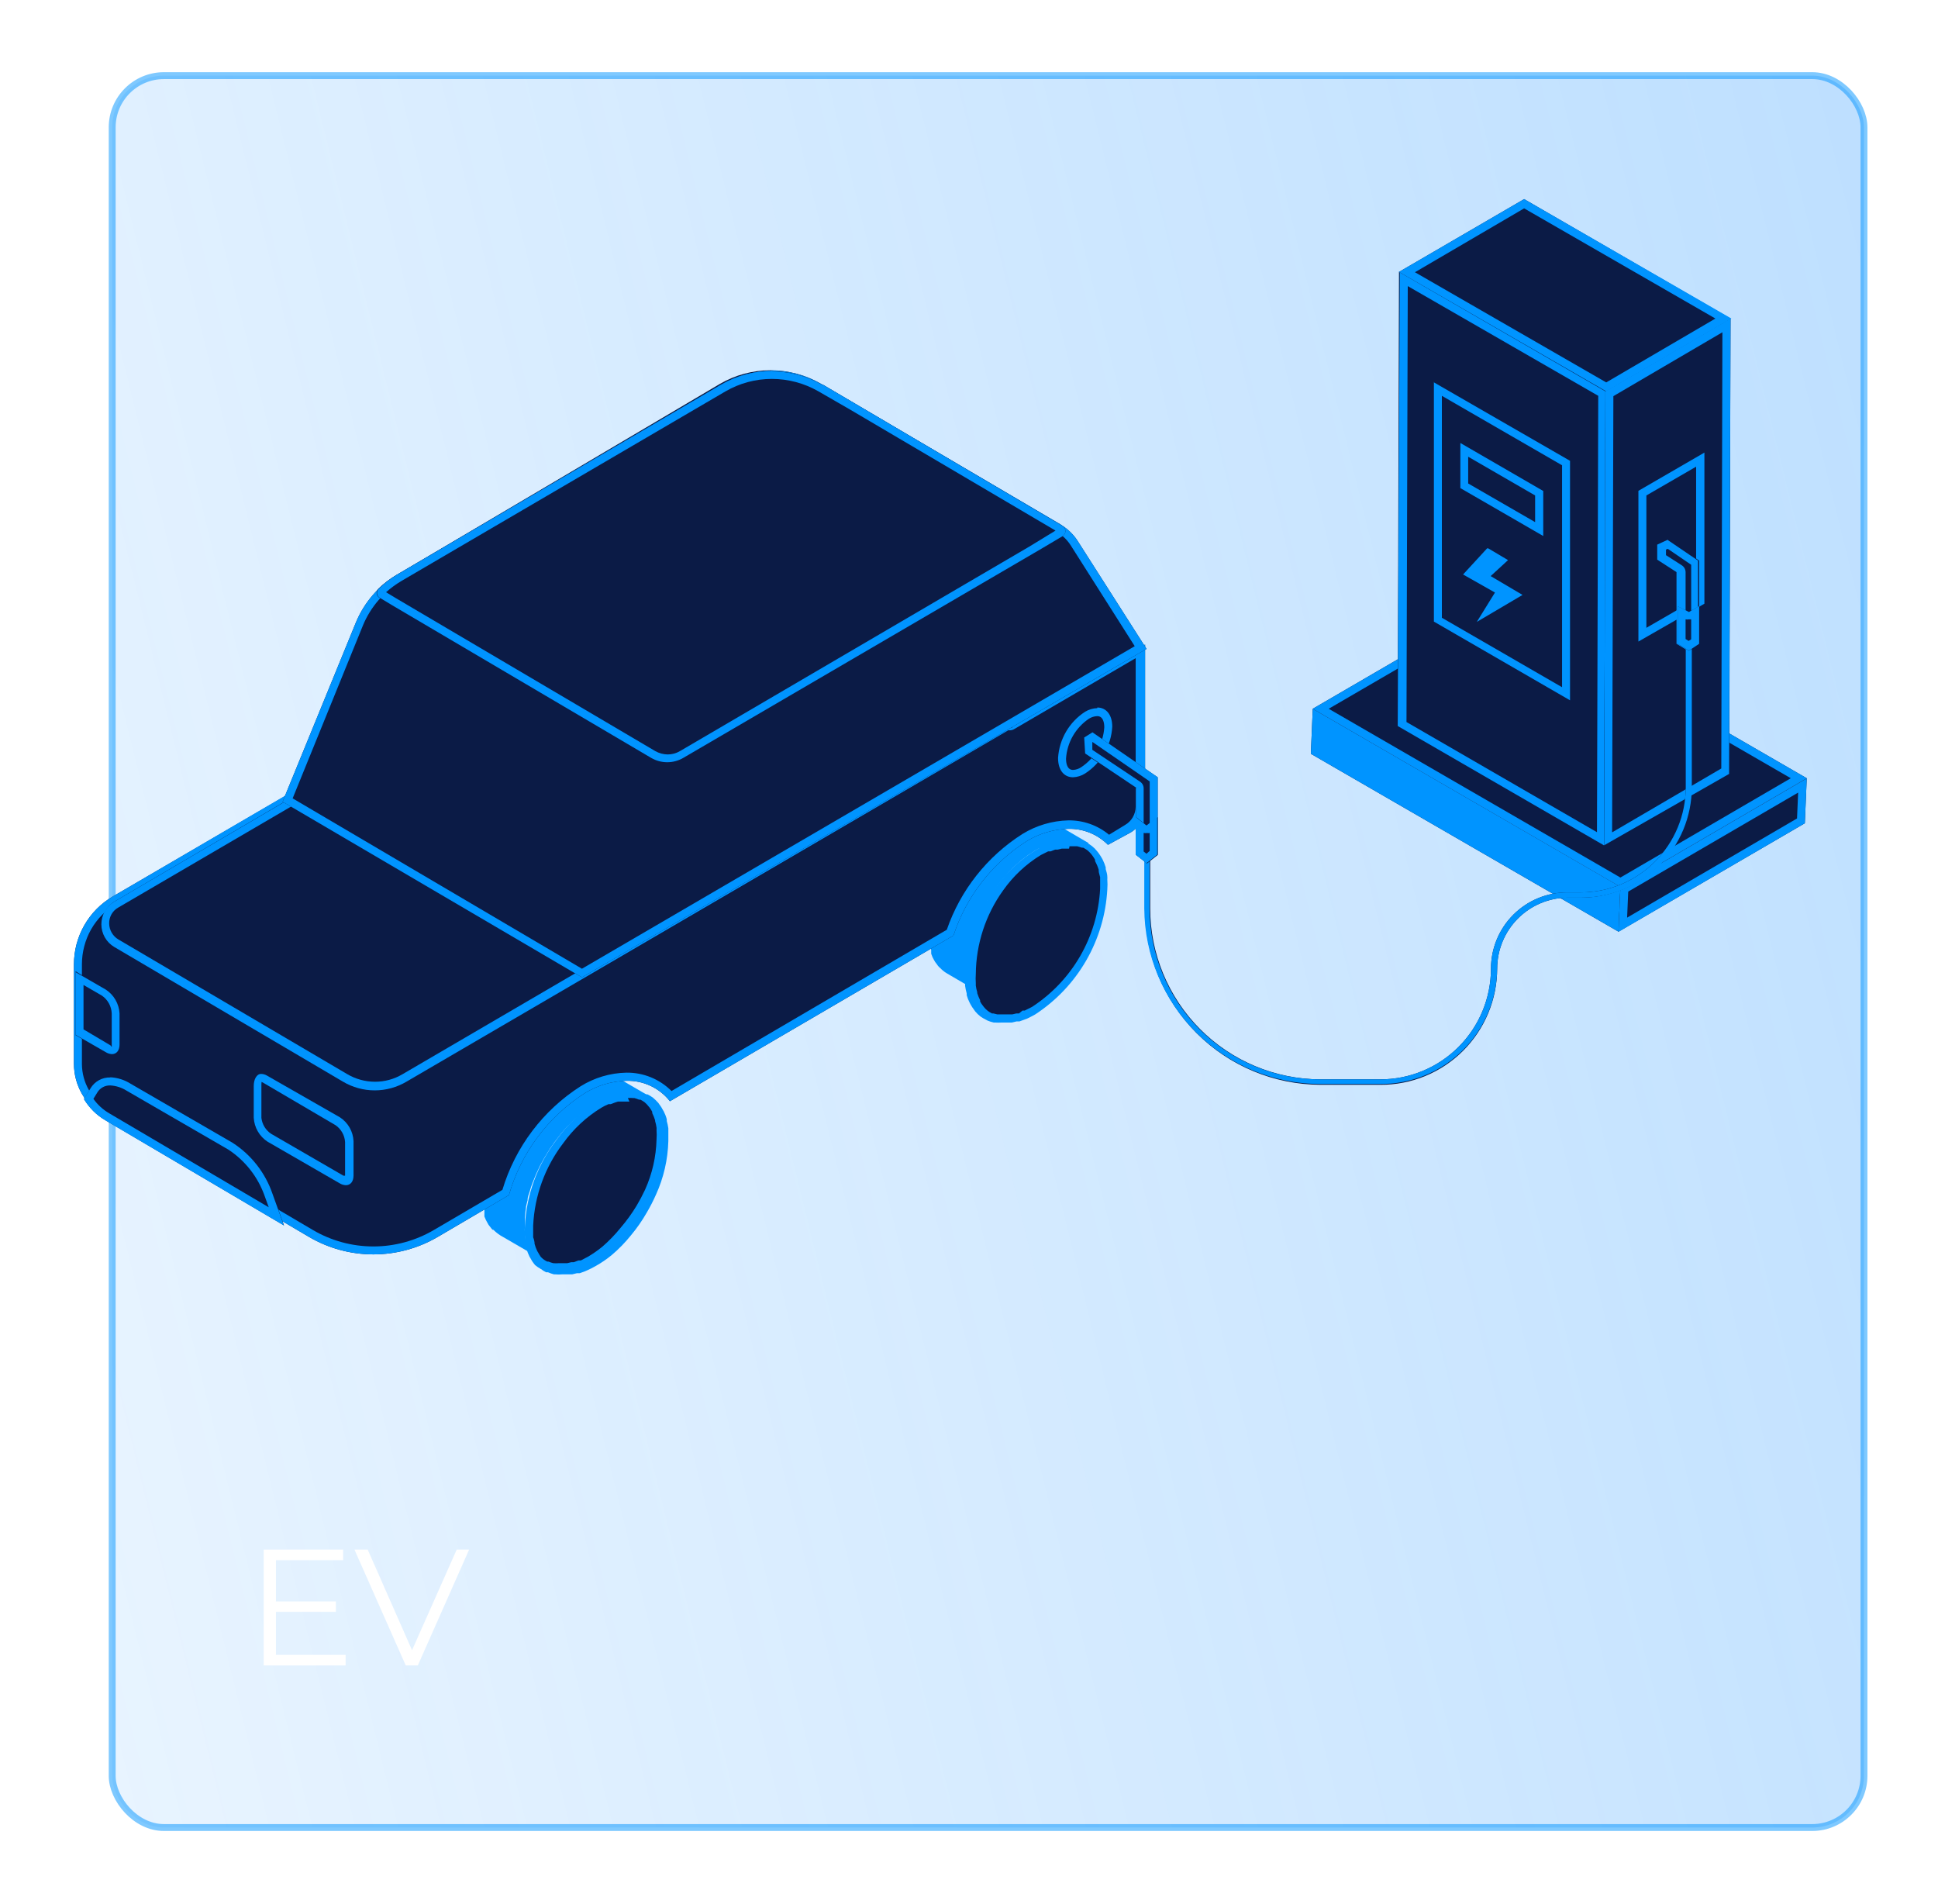 <svg width="281" height="276" viewBox="0 0 281 276" fill="none" xmlns="http://www.w3.org/2000/svg">
<g filter="url(#filter0_d_464_123)">
<rect opacity="0.5" x="14.934" y="8.967" width="254" height="254" rx="7.5" fill="url(#paint0_linear_464_123)" stroke="#0094FF"/>
<path d="M92.476 156.736L84.942 152.361L84.549 152.153H84.41L84.133 151.875H83.371C83.21 151.852 83.046 151.852 82.885 151.875H81.221H81.013H80.759H80.574H80.412H80.273H80.089H79.973H79.765H79.626L79.21 152.037L78.794 152.222H78.656L78.448 152.338H78.309H78.124L77.801 152.523C77.649 152.607 77.502 152.7 77.362 152.801L76.922 153.079L76.576 153.31L76.113 153.657L75.952 153.796L75.744 153.958L75.281 154.352L75.05 154.56L74.912 154.699C74.773 154.838 74.611 154.977 74.472 155.139L74.172 155.44L73.779 155.903L73.363 156.366L72.97 156.852C72.803 157.043 72.649 157.244 72.508 157.454C72.277 157.778 72.046 158.079 71.838 158.403L71.422 159.074L71.121 159.537C71.059 159.625 71.005 159.718 70.96 159.815L70.659 160.348C70.659 160.51 70.497 160.649 70.428 160.788V160.903L70.151 161.459C70.083 161.625 70.006 161.788 69.919 161.945V163.45L69.758 163.82L69.55 164.329C69.563 164.437 69.563 164.546 69.55 164.654C69.55 164.839 69.55 165.024 69.365 165.186C69.18 165.348 69.249 165.556 69.18 165.742V165.881C69.17 166.019 69.17 166.159 69.18 166.297C69.115 166.479 69.061 166.665 69.018 166.853C69.018 166.853 69.018 167.015 69.018 167.084V167.2C69.01 167.262 69.01 167.324 69.018 167.385C68.968 167.568 68.93 167.753 68.903 167.941C68.903 168.103 68.903 168.265 68.903 168.427V168.959V169.469V169.978C68.914 170.148 68.914 170.318 68.903 170.487V170.95C68.903 171.46 68.903 171.46 68.903 171.969L68.903 172.085C68.903 172.085 68.903 172.27 68.903 172.339V172.849C68.911 172.91 68.911 172.972 68.903 173.034V173.15V173.335V173.613V173.867C68.903 173.867 68.903 173.867 68.903 174.006C68.9 174.06 68.9 174.114 68.903 174.168V174.377L69.111 174.863C69.163 174.983 69.225 175.099 69.296 175.21L69.504 175.58L69.919 176.113L70.081 176.298C70.081 176.298 70.081 176.298 70.197 176.298L70.474 176.553L70.636 176.692C70.827 176.851 71.027 176.998 71.237 177.131L76.067 179.933L78.771 181.507C78.237 181.75 77.667 181.906 77.084 181.97C77.025 181.922 76.97 181.867 76.922 181.808C76.781 181.696 76.649 181.572 76.529 181.437L76.391 181.275L76.206 181.044C76.123 180.948 76.046 180.847 75.975 180.743C75.836 180.511 75.697 180.257 75.559 179.979C75.441 179.732 75.34 179.476 75.258 179.215C75.258 179.215 75.258 179.215 75.258 179.076C75.258 178.937 75.097 178.497 75.027 178.196L74.773 177.34V176.854C74.749 176.476 74.749 176.097 74.773 175.719C74.773 175.303 74.773 174.909 74.773 174.492C74.796 174.081 74.843 173.671 74.912 173.265C74.912 172.849 75.073 172.432 75.166 172.015V171.9C75.166 171.506 75.374 171.112 75.489 170.696C75.597 170.279 75.736 169.862 75.905 169.446L76.391 168.242C76.576 167.825 76.761 167.432 76.969 167.015L77.5 166.043L77.662 165.765L78.009 165.186L78.217 164.862L78.425 164.515L78.794 164.005C78.904 163.819 79.028 163.641 79.164 163.473L80.019 162.362C80.297 162.014 80.597 161.69 80.897 161.366L81.776 160.51L82.677 159.723C82.978 159.468 83.301 159.236 83.625 159.005L84.688 158.357L85.127 158.102H85.312L85.659 157.94H85.797L86.282 157.732L86.768 157.547H86.906H87.23H87.415H87.715H87.9H88.155H90.027H90.512L91.182 157.709L91.46 157.824H91.598L92.476 156.736Z" fill="#0094FF"/>
<path d="M156.541 120.255L149.007 115.856L148.73 115.648H148.591H148.314L147.667 115.463H147.158H145.309H145.124H144.939H144.801H144.662H144.477H144.269H144.107L143.691 115.625L143.275 115.787H143.114H142.906H142.767H142.605L142.258 115.972L141.819 116.25L141.357 116.551L141.034 116.805L140.571 117.152H140.41L140.202 117.315L139.739 117.731L139.508 117.94L139.369 118.055L138.93 118.495L138.63 118.796L138.214 119.236L137.821 119.722L137.428 120.208L136.966 120.833C136.735 121.134 136.527 121.458 136.319 121.782C136.157 122.014 136.041 122.222 135.903 122.454L135.602 122.917V123.033L135.464 123.31C135.35 123.48 135.249 123.658 135.163 123.843C135.073 123.982 134.995 124.129 134.932 124.283L134.655 124.838L134.424 125.348V125.486C134.36 125.598 134.306 125.714 134.262 125.834L134.054 126.343C134.044 126.459 134.044 126.575 134.054 126.69V126.806C133.978 126.978 133.917 127.156 133.869 127.338L133.684 127.871V128.01C133.694 128.149 133.694 128.288 133.684 128.427L133.545 128.982V129.214C133.556 129.283 133.556 129.353 133.545 129.422C133.545 129.607 133.545 129.792 133.545 129.954C133.536 130.124 133.536 130.294 133.545 130.464C133.534 130.641 133.534 130.819 133.545 130.996C133.545 131.158 133.545 131.343 133.545 131.505C133.545 131.668 133.545 131.505 133.545 131.691C133.545 131.691 133.545 131.853 133.545 131.922C133.545 131.992 133.545 132.269 133.545 132.431V132.918V133.427C133.545 133.589 133.545 133.751 133.545 133.913C133.535 133.998 133.535 134.083 133.545 134.168V134.677C133.545 134.677 133.545 134.677 133.545 134.862V134.978C133.535 135.047 133.535 135.117 133.545 135.186C133.57 135.369 133.617 135.547 133.684 135.719C133.674 135.765 133.674 135.812 133.684 135.858C133.674 135.903 133.674 135.951 133.684 135.997C133.674 136.089 133.674 136.182 133.684 136.274C133.736 136.44 133.797 136.602 133.869 136.761C134.008 137.015 134.123 137.27 134.262 137.478C134.333 137.583 134.41 137.683 134.493 137.779C134.541 137.86 134.595 137.937 134.655 138.011L134.817 138.196L135.025 138.381C135.08 138.448 135.142 138.51 135.209 138.566L135.394 138.728C135.58 138.888 135.781 139.027 135.995 139.145L138.884 140.835L143.506 143.543C143.292 143.426 143.091 143.286 142.906 143.127L142.721 142.988L142.536 142.803L140.525 144.932L140.363 144.747C140.22 144.579 140.089 144.401 139.97 144.215C139.832 143.96 139.67 143.705 139.554 143.451L139.277 142.71C139.263 142.657 139.263 142.601 139.277 142.548C139.277 142.27 139.115 141.992 139.046 141.691V141.553C138.974 141.233 138.927 140.908 138.907 140.58C138.907 140.21 138.907 139.863 138.907 139.469C138.907 139.075 138.907 138.659 138.907 138.265V137.756C138.907 137.362 138.907 136.946 139.069 136.529C139.069 136.135 139.208 135.719 139.3 135.302C139.3 134.909 139.508 134.492 139.624 134.098L140.04 132.848C140.178 132.455 140.34 132.038 140.525 131.644C140.71 131.251 140.895 130.834 141.103 130.441C141.265 130.116 141.45 129.792 141.634 129.468L141.796 128.727C141.796 128.542 142.027 128.357 142.166 128.172C142.291 127.94 142.43 127.716 142.582 127.501C142.813 127.13 143.044 126.783 143.298 126.436L144.154 125.348L145.032 124.352C145.309 124.051 145.61 123.75 145.91 123.472L146.811 122.685L147.759 121.968L148.799 121.296L149.261 121.042H149.423L149.77 120.88H149.931L150.417 120.671L150.879 120.486H151.041H151.364H151.549H151.827H152.012H152.289H152.497H154.138C154.306 120.462 154.478 120.462 154.646 120.486L155.293 120.671H155.571H155.709C155.94 120.454 156.229 120.309 156.541 120.255Z" fill="#0094FF"/>
<path d="M9.389 137.824V152.246C9.389 153.772 9.789 155.272 10.547 156.596C11.305 157.92 12.396 159.022 13.71 159.793L43.478 177.341C46.308 178.996 49.526 179.869 52.804 179.869C56.081 179.869 59.3 178.996 62.129 177.341L72.46 171.275C74.198 165.176 78.103 159.923 83.438 156.506C85.262 155.379 87.351 154.756 89.493 154.7C90.703 154.669 91.902 154.921 92.998 155.435C94.093 155.95 95.053 156.713 95.803 157.663L136.918 133.634C138.766 127.993 142.506 123.167 147.504 119.975C149.329 118.852 151.417 118.23 153.559 118.169C154.625 118.143 155.685 118.334 156.675 118.732C157.664 119.13 158.562 119.727 159.314 120.484L162.595 118.702C163.233 118.322 163.762 117.784 164.131 117.139C164.499 116.494 164.695 115.764 164.699 115.021V91.454L145.285 102.798L101.904 77.333L15.005 127.985C13.291 128.987 11.872 130.425 10.891 132.152C9.905 133.879 9.387 135.834 9.389 137.824Z" fill="#0B1B46"/>
<path d="M101.789 78.607L144.499 103.747C144.678 103.839 144.876 103.887 145.077 103.887C145.278 103.887 145.476 103.839 145.655 103.747L163.335 93.423V114.952C163.333 115.493 163.189 116.024 162.917 116.491C162.645 116.959 162.255 117.346 161.787 117.614L159.475 119.026C157.814 117.649 155.716 116.91 153.559 116.943C151.214 117.003 148.926 117.682 146.926 118.911C141.801 122.161 137.93 127.058 135.948 132.801L96.034 156.182C95.176 155.325 94.155 154.647 93.032 154.19C91.909 153.733 90.706 153.505 89.493 153.52C87.146 153.569 84.856 154.248 82.861 155.488C77.402 158.971 73.375 164.303 71.513 170.512L61.552 176.346C58.897 177.9 55.878 178.719 52.804 178.719C49.729 178.719 46.71 177.9 44.056 176.346L14.288 158.821C13.153 158.146 12.211 157.187 11.555 156.039C10.899 154.891 10.551 153.593 10.544 152.27V137.824C10.544 136.039 11.006 134.284 11.885 132.731C12.778 131.186 14.051 129.895 15.583 128.981L101.789 78.607ZM101.789 77.264L15.005 127.986C13.291 128.988 11.872 130.425 10.891 132.153C9.905 133.88 9.387 135.835 9.389 137.824V152.247C9.389 153.773 9.789 155.272 10.547 156.596C11.305 157.92 12.396 159.022 13.71 159.794L43.478 177.341C46.308 178.997 49.526 179.87 52.804 179.87C56.081 179.87 59.3 178.997 62.129 177.341L72.46 171.276C74.198 165.176 78.103 159.923 83.438 156.506C85.262 155.379 87.351 154.756 89.493 154.701C90.703 154.67 91.902 154.922 92.998 155.436C94.093 155.95 95.053 156.713 95.803 157.664L136.918 133.634C138.766 127.993 142.506 123.167 147.504 119.976C149.329 118.853 151.417 118.23 153.559 118.17C154.625 118.143 155.685 118.335 156.675 118.733C157.664 119.131 158.562 119.727 159.314 120.485L162.595 118.702C163.233 118.323 163.762 117.784 164.131 117.139C164.499 116.494 164.695 115.765 164.699 115.022V91.455L145.285 102.798L101.904 77.333L101.789 77.264Z" fill="#0094FF"/>
<path d="M15.26 135.208L48.402 154.723C49.8 155.557 51.397 155.997 53.024 155.997C54.651 155.997 56.248 155.557 57.647 154.723L145.471 103.446L102.021 77.796L15.237 128.726C14.689 129.071 14.238 129.55 13.925 130.118C13.613 130.686 13.451 131.325 13.453 131.973C13.456 132.622 13.623 133.259 13.939 133.825C14.255 134.391 14.71 134.867 15.26 135.208Z" fill="#0B1B46"/>
<path d="M102.021 79.231L143.136 103.446L57.022 153.751C55.812 154.467 54.43 154.843 53.024 154.839C51.609 154.833 50.221 154.449 49.003 153.728L15.838 134.212C15.435 133.974 15.1 133.636 14.865 133.23C14.63 132.825 14.503 132.366 14.497 131.897C14.484 131.428 14.601 130.964 14.833 130.555C15.065 130.147 15.405 129.811 15.814 129.582L102.021 79.208M102.021 77.865L15.237 128.726C14.666 129.064 14.194 129.545 13.866 130.121C13.538 130.697 13.365 131.349 13.365 132.013C13.365 132.677 13.538 133.329 13.866 133.905C14.194 134.482 14.666 134.962 15.237 135.3L48.379 154.816C49.777 155.649 51.374 156.09 53.001 156.09C54.628 156.09 56.225 155.649 57.623 154.816L145.447 103.539L102.021 77.796V77.865Z" fill="#0094FF"/>
<path d="M39.643 114.236L83.046 139.701L164.907 92.082L154.969 76.502C154.38 75.567 153.591 74.777 152.658 74.187L152.381 74.001L122.336 56.361L117.714 53.653C115.487 52.362 112.96 51.683 110.387 51.683C107.815 51.683 105.288 52.362 103.061 53.653L56.283 81.294C53.585 82.9 51.477 85.336 50.274 88.239L39.643 114.236Z" fill="#0B1B46"/>
<path d="M110.595 52.936C112.939 52.937 115.241 53.551 117.274 54.719L121.897 57.45L151.826 75.068L152.081 75.23C152.836 75.717 153.476 76.365 153.953 77.128L163.197 91.689L83.046 138.452L41.099 113.751L51.291 88.68C52.393 86.007 54.331 83.765 56.815 82.29L103.823 54.765C105.879 53.564 108.216 52.933 110.595 52.936ZM110.595 51.779C108.006 51.784 105.463 52.47 103.223 53.77L56.283 81.295C53.585 82.901 51.477 85.337 50.274 88.24L39.643 114.237L83.046 139.702L164.907 92.083L154.969 76.503C154.38 75.569 153.591 74.778 152.658 74.188L152.381 74.003L122.336 56.362L117.714 53.654C115.498 52.38 112.988 51.71 110.433 51.709L110.595 51.779Z" fill="#0094FF"/>
<path d="M80.433 182.435C80.056 182.466 79.678 182.466 79.301 182.435C78.991 182.366 78.689 182.265 78.399 182.134H78.168C77.932 182.018 77.707 181.878 77.498 181.717C77.218 181.508 76.962 181.267 76.735 181L76.574 180.791C76.409 180.572 76.262 180.34 76.135 180.097L76.019 179.657C75.852 179.322 75.713 178.973 75.603 178.615V178.384C75.509 178.05 75.44 177.709 75.395 177.365V176.995C75.371 176.524 75.371 176.053 75.395 175.583C75.592 171.114 77.157 166.814 79.879 163.267C81.382 161.129 83.31 159.324 85.541 157.966C85.911 157.757 86.304 157.572 86.673 157.41L87.02 157.271C87.251 157.159 87.49 157.066 87.737 156.993H88.083L88.638 156.739H89.031H89.609H89.909C90.248 156.714 90.587 156.714 90.926 156.739C91.233 156.818 91.534 156.918 91.827 157.04L92.058 157.155C92.299 157.277 92.531 157.416 92.752 157.572C93.034 157.789 93.289 158.037 93.514 158.313L93.653 158.498C93.821 158.715 93.968 158.948 94.092 159.193L94.231 159.401C94.397 159.736 94.536 160.085 94.647 160.443V160.697C94.647 160.998 94.809 161.346 94.878 161.693V162.063C94.902 162.534 94.902 163.005 94.878 163.475C94.855 166.067 94.304 168.627 93.26 170.999C92.886 171.845 92.469 172.672 92.012 173.476C91.328 174.623 90.556 175.715 89.701 176.74C88.885 177.804 87.964 178.781 86.951 179.657C86.277 180.224 85.558 180.735 84.801 181.185C84.431 181.401 84.062 181.586 83.692 181.741H83.484C83.198 181.867 82.905 181.975 82.606 182.065H82.352L81.589 182.227H81.219H80.618H80.433V182.435Z" fill="#0B1B46"/>
<path d="M89.701 157.205C89.978 157.177 90.257 157.177 90.533 157.205H90.649C90.878 157.264 91.102 157.342 91.319 157.436H91.527C91.736 157.546 91.936 157.67 92.128 157.806C92.343 157.984 92.537 158.186 92.706 158.408L92.844 158.57C92.992 158.768 93.123 158.977 93.237 159.195V159.381C93.402 159.717 93.541 160.065 93.653 160.422V160.538C93.747 160.849 93.817 161.166 93.861 161.487C93.873 161.603 93.873 161.719 93.861 161.835C93.894 162.289 93.894 162.746 93.861 163.2C93.799 165.718 93.234 168.198 92.197 170.493C91.828 171.284 91.419 172.057 90.972 172.808C90.293 173.936 89.52 175.005 88.661 176.002C87.865 176.989 86.984 177.903 86.027 178.734C85.372 179.273 84.676 179.761 83.947 180.192L82.883 180.748H82.698H82.537L81.867 181.003H81.497L80.919 181.142H80.572H80.018H79.717C79.44 181.169 79.162 181.169 78.885 181.142C78.647 181.085 78.415 181.008 78.192 180.91H78.007C77.796 180.806 77.594 180.682 77.406 180.54C77.202 180.359 77.009 180.165 76.828 179.961L77.082 180.216C76.933 180.019 76.802 179.81 76.689 179.591L76.574 179.405C76.414 179.07 76.282 178.721 76.181 178.364C76.181 178.07 76.112 177.746 75.973 177.391C75.983 177.284 75.983 177.175 75.973 177.067C75.973 176.558 75.973 176.141 75.973 175.701C76.174 171.359 77.698 167.182 80.341 163.733C81.815 161.677 83.686 159.937 85.842 158.617C86.182 158.412 86.537 158.234 86.905 158.084H87.067H87.228L87.899 157.83L88.268 157.714H88.869H89.216H89.748H89.933M89.933 156.556H89.678H89.031H88.615L87.945 156.718H87.529L86.766 157.019L86.396 157.158C86 157.336 85.614 157.537 85.241 157.76C82.941 159.154 80.951 161.005 79.394 163.2C76.589 166.845 74.975 171.267 74.771 175.863C74.735 176.357 74.735 176.852 74.771 177.345C74.76 177.476 74.76 177.608 74.771 177.739C74.771 178.109 74.91 178.479 75.002 178.803V179.058C75.117 179.448 75.263 179.827 75.442 180.192L75.58 180.424C75.715 180.695 75.877 180.951 76.066 181.188L76.25 181.419C76.506 181.635 76.785 181.821 77.082 181.975C77.319 182.164 77.574 182.327 77.845 182.461H78.122C78.398 182.585 78.685 182.686 78.978 182.762H79.116C79.485 182.799 79.857 182.799 80.226 182.762H80.572H81.219H81.635L82.306 182.6H82.722L83.484 182.322L83.854 182.16C84.258 181.983 84.652 181.782 85.033 181.558C85.849 181.104 86.622 180.577 87.344 179.984C88.375 179.113 89.32 178.144 90.164 177.09C91.032 176.051 91.805 174.935 92.475 173.757C92.952 172.94 93.384 172.098 93.769 171.233C94.886 168.788 95.499 166.143 95.572 163.455C95.572 162.946 95.572 162.46 95.572 161.973V161.58C95.519 161.22 95.442 160.864 95.341 160.515C95.354 160.431 95.354 160.345 95.341 160.26C95.237 159.867 95.089 159.487 94.901 159.126L94.763 158.895C94.628 158.623 94.466 158.367 94.277 158.131C94.218 158.057 94.164 157.98 94.116 157.899C93.879 157.635 93.624 157.387 93.353 157.158C93.105 156.975 92.842 156.812 92.567 156.672H92.313C92.028 156.555 91.735 156.462 91.435 156.394H91.296C90.939 156.32 90.575 156.282 90.21 156.279L89.933 156.556Z" fill="#0094FF"/>
<path d="M144.499 145.927C144.123 145.958 143.744 145.958 143.367 145.927C143.061 145.855 142.76 145.762 142.466 145.65H142.234C141.993 145.528 141.762 145.389 141.541 145.233C141.265 145.01 141.009 144.762 140.778 144.492L140.64 144.284C140.472 144.075 140.325 143.85 140.201 143.612L140.062 143.381C139.895 143.046 139.756 142.697 139.646 142.339V142.108C139.646 141.784 139.484 141.46 139.415 141.089V140.742C139.39 140.264 139.39 139.785 139.415 139.307C139.606 134.84 141.163 130.541 143.875 126.991C145.4 124.869 147.333 123.074 149.561 121.713C149.916 121.493 150.287 121.299 150.67 121.134H150.901L151.733 120.833L152.126 120.717L152.773 120.555H153.143H153.744H154.068C154.398 120.531 154.731 120.531 155.061 120.555C155.368 120.628 155.669 120.721 155.963 120.833H156.194C156.436 120.949 156.661 121.097 156.864 121.273C157.15 121.476 157.406 121.717 157.627 121.99L157.789 122.199C157.948 122.414 158.095 122.638 158.228 122.87V123.102C158.394 123.437 158.533 123.785 158.644 124.143V124.375C158.737 124.709 158.807 125.049 158.852 125.393V125.741C158.876 126.219 158.876 126.698 158.852 127.176C158.666 130.702 157.65 134.135 155.886 137.192C154.123 140.25 151.662 142.847 148.706 144.77C148.313 145.001 147.943 145.187 147.596 145.349L147.227 145.488L146.51 145.765H146.117L145.493 145.927H145.1H144.522H144.338H144.499Z" fill="#0B1B46"/>
<path d="M153.744 120.695H153.882H154.714H154.853L155.546 120.903H155.731C155.938 121.016 156.138 121.14 156.332 121.274C156.541 121.449 156.735 121.643 156.91 121.852L157.049 122.038C157.193 122.229 157.324 122.43 157.441 122.639V122.825C157.659 123.231 157.837 123.657 157.973 124.098V124.237C157.973 124.538 158.112 124.839 158.181 125.186C158.17 125.301 158.17 125.418 158.181 125.533C158.181 126.019 158.181 126.459 158.181 126.876C157.995 130.304 157.004 133.64 155.29 136.612C153.575 139.585 151.184 142.11 148.312 143.984L147.249 144.516H147.087H146.926L146.417 144.933H146.047C145.85 144.99 145.649 145.036 145.446 145.072H145.1H144.568H144.268H143.436H143.274L142.696 144.933H142.488C142.28 144.823 142.079 144.699 141.887 144.562C141.672 144.394 141.478 144.199 141.31 143.984L141.171 143.799C141.019 143.613 140.887 143.411 140.778 143.197V143.011C140.613 142.683 140.474 142.343 140.362 141.993V141.854C140.266 141.544 140.196 141.227 140.154 140.905C140.143 140.789 140.143 140.673 140.154 140.558C140.122 140.111 140.122 139.662 140.154 139.215C140.192 134.867 141.573 130.638 144.106 127.107C145.562 125.037 147.426 123.288 149.583 121.968L150.647 121.436H150.832H150.993L151.664 121.181H152.033L152.611 121.042H152.958H153.512H153.674M153.674 119.885H153.42H152.773H152.357L151.687 120.047L151.271 120.162L150.508 120.44L150.138 120.579C149.745 120.764 149.352 120.95 148.959 121.181C146.721 122.526 144.772 124.305 143.228 126.413C140.422 130.056 138.807 134.479 138.605 139.076C138.605 139.608 138.605 140.095 138.605 140.581V140.951C138.656 141.319 138.733 141.683 138.837 142.039C138.829 142.124 138.829 142.209 138.837 142.294C138.945 142.678 139.092 143.051 139.276 143.405L139.414 143.66C139.554 143.92 139.717 144.168 139.9 144.4C139.948 144.481 140.002 144.559 140.061 144.632C140.286 144.907 140.542 145.156 140.824 145.373C141.073 145.549 141.335 145.704 141.61 145.836L141.864 145.975C142.149 146.091 142.443 146.184 142.742 146.252H142.881C143.243 146.276 143.606 146.276 143.967 146.252H144.337H144.984H145.377L146.071 146.09H146.487L147.249 145.813L147.619 145.674C147.989 145.488 148.382 145.303 148.775 145.072C151.812 143.087 154.34 140.414 156.155 137.269C157.969 134.124 159.02 130.595 159.221 126.968C159.258 126.475 159.258 125.98 159.221 125.487C159.234 125.356 159.234 125.224 159.221 125.093C159.221 124.723 159.082 124.353 158.99 124.005V123.751C158.872 123.37 158.725 122.998 158.551 122.639L158.412 122.385C158.264 122.129 158.102 121.882 157.927 121.644L157.742 121.413C157.525 121.138 157.277 120.889 157.002 120.672C156.762 120.488 156.507 120.326 156.24 120.186L155.962 120.07C155.69 119.935 155.403 119.834 155.107 119.769H154.968C154.599 119.744 154.228 119.744 153.859 119.769L153.674 119.885Z" fill="#0094FF"/>
<path d="M53.53 83.353C53.438 83.443 53.368 83.553 53.325 83.674C53.282 83.796 53.268 83.926 53.283 84.054C53.299 84.181 53.344 84.304 53.415 84.411C53.486 84.519 53.581 84.609 53.692 84.673L55.495 85.761L93.097 107.892C93.8 108.299 94.597 108.513 95.409 108.513C96.22 108.513 97.017 108.299 97.72 107.892L148.496 78.237C148.496 78.237 150.807 76.895 152.725 75.737C152.855 75.662 152.962 75.554 153.037 75.424C153.112 75.294 153.151 75.146 153.151 74.996C153.151 74.846 153.112 74.699 153.037 74.569C152.962 74.439 152.855 74.331 152.725 74.256L122.495 56.43L118.012 53.791H117.873C115.646 52.501 113.119 51.821 110.547 51.821C107.974 51.821 105.447 52.501 103.22 53.791L56.281 81.293C55.282 81.863 54.358 82.555 53.53 83.353Z" fill="#0B1B46"/>
<path d="M110.596 52.936C112.946 52.94 115.255 53.554 117.298 54.718L121.92 57.381L151.711 74.928L147.921 77.243L97.26 106.899C96.721 107.218 96.106 107.385 95.481 107.385C94.848 107.377 94.228 107.21 93.678 106.899L56.098 84.744L54.642 83.864C55.316 83.266 56.043 82.731 56.815 82.267L103.824 54.765C105.879 53.564 108.216 52.933 110.596 52.936ZM110.596 51.778C108.006 51.783 105.464 52.47 103.223 53.769L56.283 81.295C55.301 81.868 54.393 82.56 53.579 83.355C53.487 83.445 53.416 83.555 53.374 83.676C53.331 83.797 53.317 83.927 53.332 84.055C53.348 84.183 53.393 84.305 53.464 84.413C53.535 84.52 53.63 84.61 53.741 84.675L55.544 85.763L93.1 107.894C93.803 108.3 94.6 108.514 95.411 108.514C96.223 108.514 97.02 108.3 97.722 107.894L148.499 78.239C148.499 78.239 150.81 76.896 152.728 75.739C152.858 75.663 152.965 75.555 153.04 75.425C153.114 75.295 153.154 75.148 153.154 74.998C153.154 74.848 153.114 74.701 153.04 74.57C152.965 74.44 152.858 74.332 152.728 74.257L122.498 56.432L118.014 53.792H117.876C115.66 52.519 113.15 51.848 110.596 51.848V51.778Z" fill="#0094FF"/>
<path d="M37.4 153.962C36.313 153.337 35.412 153.962 35.412 155.119V159.749C35.453 160.439 35.654 161.11 35.999 161.709C36.344 162.308 36.823 162.818 37.4 163.198L47.869 169.241C48.979 169.889 49.88 169.379 49.88 168.106V163.453C49.849 162.763 49.655 162.091 49.313 161.491C48.972 160.891 48.493 160.381 47.916 160.004L37.4 153.962Z" fill="#0B1B46"/>
<path d="M36.592 154.861L36.823 154.977L47.315 161.135C47.717 161.412 48.051 161.777 48.291 162.202C48.532 162.627 48.672 163.101 48.702 163.589V168.219C48.702 168.335 48.702 168.404 48.702 168.45C48.619 168.473 48.531 168.473 48.448 168.45L37.978 162.385C37.589 162.125 37.261 161.783 37.018 161.384C36.774 160.984 36.621 160.535 36.568 160.07V155.44C36.568 155.44 36.568 155.255 36.568 155.185M36.522 153.704C35.852 153.704 35.459 154.537 35.459 155.44V160.07C35.5 160.76 35.7 161.431 36.045 162.03C36.391 162.629 36.87 163.139 37.447 163.519L47.916 169.562C48.187 169.732 48.498 169.827 48.818 169.839C49.465 169.839 49.927 169.33 49.927 168.427V163.45C49.896 162.76 49.702 162.088 49.36 161.488C49.019 160.888 48.539 160.378 47.962 160.001L37.4 153.959C37.136 153.795 36.833 153.707 36.522 153.704Z" fill="#0094FF"/>
<path d="M9.619 138.82V148.08L14.01 150.603C15.097 151.228 15.998 150.719 15.998 149.469V144.932C15.959 144.241 15.759 143.569 15.414 142.97C15.069 142.371 14.588 141.861 14.01 141.482L9.619 138.82Z" fill="#0B1B46"/>
<path d="M10.776 140.809L13.457 142.36C13.873 142.652 14.217 143.035 14.462 143.48C14.706 143.926 14.845 144.422 14.867 144.93V149.56C14.881 149.637 14.881 149.715 14.867 149.792L14.682 149.56L10.776 147.245V140.763M9.621 138.772V148.032L14.012 150.556C14.276 150.722 14.579 150.817 14.89 150.833C15.56 150.833 16 150.324 16 149.421V144.93C15.961 144.24 15.761 143.568 15.415 142.969C15.07 142.37 14.589 141.86 14.012 141.481L9.598 138.934L9.621 138.772Z" fill="#0094FF"/>
<path d="M13.943 160.418C12.668 159.67 11.602 158.611 10.846 157.339L11.816 155.788C12.949 153.983 15.191 153.705 17.617 155.117L32.409 163.683C35.103 165.419 37.138 168.011 38.187 171.044L39.851 175.674L13.943 160.418Z" fill="#0B1B46"/>
<path d="M14.682 155.374C15.502 155.425 16.296 155.679 16.993 156.115L31.785 164.68C34.234 166.293 36.086 168.669 37.054 171.44L37.632 173.037L14.52 159.425C13.608 158.896 12.82 158.178 12.209 157.318L12.764 156.416C12.956 156.086 13.234 155.816 13.567 155.632C13.901 155.449 14.278 155.359 14.659 155.374M14.659 154.216C14.085 154.2 13.517 154.338 13.013 154.614C12.509 154.891 12.088 155.297 11.793 155.791L10.822 157.342C11.579 158.613 12.644 159.672 13.919 160.421L39.827 175.676L38.163 171.046C37.115 168.014 35.08 165.421 32.385 163.685L17.594 155.119C16.719 154.565 15.716 154.246 14.682 154.193L14.659 154.216Z" fill="#0094FF"/>
<path d="M155.986 101.201C158.158 99.951 159.938 100.947 159.938 103.516C159.85 104.861 159.449 106.167 158.766 107.329C158.084 108.49 157.14 109.476 156.009 110.207C153.86 111.48 152.08 110.461 152.08 107.892C152.164 106.548 152.561 105.243 153.239 104.082C153.917 102.92 154.858 101.933 155.986 101.201Z" fill="#0B1B46"/>
<path d="M157.766 101.829C158.644 101.829 158.782 102.847 158.782 103.449C158.711 104.608 158.371 105.735 157.789 106.739C157.207 107.744 156.4 108.599 155.431 109.237C155.082 109.473 154.674 109.609 154.253 109.63C153.374 109.63 153.236 108.612 153.236 107.987C153.312 106.831 153.651 105.709 154.228 104.705C154.805 103.702 155.604 102.845 156.564 102.199C156.925 101.973 157.34 101.845 157.766 101.829ZM157.766 100.671C157.136 100.69 156.523 100.874 155.986 101.204C154.858 101.936 153.917 102.922 153.239 104.084C152.561 105.246 152.164 106.551 152.08 107.894C152.08 109.677 152.958 110.695 154.253 110.695C154.877 110.67 155.483 110.478 156.009 110.14C157.152 109.4 158.104 108.4 158.787 107.221C159.469 106.042 159.864 104.718 159.938 103.357C159.938 101.597 159.037 100.579 157.766 100.579V100.671Z" fill="#0094FF"/>
<path d="M233.617 126.552L233.34 133.08L188.734 107.291L189.012 100.762L233.617 126.552Z" fill="#0B1B46"/>
<path d="M189.012 100.762L188.734 107.291L233.34 133.08L233.617 126.575L189.012 100.762Z" fill="#0094FF"/>
<path d="M233.619 126.551L260.637 110.833L260.359 117.361L233.342 133.08L233.619 126.551Z" fill="#0B1B46"/>
<path d="M259.389 112.893L259.227 116.666L234.59 131.043L234.752 127.269L259.389 112.916M260.637 110.856L233.619 126.598L233.342 133.103L260.359 117.361L260.637 110.856Z" fill="#0094FF"/>
<path d="M189.012 100.762L216.029 85.044L260.635 110.833L233.617 126.551L189.012 100.762Z" fill="#0B1B46"/>
<path d="M216.052 86.386L258.323 110.833L233.617 125.232L191.323 100.762L216.052 86.386ZM216.052 85.044L189.012 100.762L233.617 126.575L260.635 110.833L216.029 85.044H216.052Z" fill="#0094FF"/>
<path d="M231.444 54.74L231.26 120.648L201.33 103.332L201.515 37.424L231.444 54.74Z" fill="#0B1B46"/>
<path d="M202.671 39.415L230.404 55.388L230.22 118.657L202.601 102.684L202.786 39.415M201.631 37.424L201.33 103.263L231.26 120.579L231.444 54.648L201.399 37.331L201.631 37.424Z" fill="#0094FF"/>
<path d="M226.314 64.811L226.198 99.628L206.461 88.215L206.576 53.398L226.314 64.811Z" fill="#0B1B46"/>
<path d="M207.731 55.389L225.157 65.459V97.637L207.731 87.567V55.389ZM206.575 53.398V88.123L226.312 99.535V64.811L206.506 53.398H206.575Z" fill="#0094FF"/>
<path d="M222.429 69.163L222.36 75.691L210.342 68.769L210.411 62.241L222.429 69.163Z" fill="#0B1B46"/>
<path d="M211.568 64.232L221.251 69.834V73.7L211.545 68.098V64.232M210.412 62.241V68.769L222.43 75.714V69.186L210.435 62.241H210.412Z" fill="#0094FF"/>
<path d="M231.443 54.74L249.585 44.184L249.4 110.092L231.258 120.648L231.443 54.74Z" fill="#0B1B46"/>
<path d="M248.407 46.198L248.245 109.42L232.413 118.68L232.598 55.435L248.407 46.175M249.585 44.161L231.443 54.648L231.258 120.556L249.377 110.208L249.585 44.3V44.161Z" fill="#0094FF"/>
<path d="M201.516 37.424L219.658 26.868L249.588 44.184L231.445 54.74L201.516 37.424Z" fill="#0B1B46"/>
<path d="M219.658 28.21L247.392 44.184L231.561 53.444L203.827 37.47L219.658 28.21ZM219.658 26.868L201.516 37.424L231.561 54.74L249.703 44.184L219.658 26.868V26.868Z" fill="#0094FF"/>
<path d="M245.75 63.607L236.158 69.163L236.251 91.016L245.75 85.53V63.607Z" fill="#0B1B46"/>
<path d="M244.595 65.621V84.858L237.384 89.025V69.834L244.664 65.621M245.82 63.607L236.229 69.163V91.016L245.797 85.53V63.607H245.82Z" fill="#0094FF"/>
<path d="M198.81 155.28H190.097C183.365 155.244 176.92 152.549 172.16 147.782C167.4 143.014 164.71 136.558 164.674 129.815V121.944H165.437V129.7C165.443 136.257 168.04 142.546 172.66 147.192C177.281 151.838 183.55 154.463 190.097 154.493H198.81C203.064 154.493 207.143 152.801 210.151 149.788C213.159 146.775 214.849 142.688 214.849 138.427C214.855 135.496 216.022 132.688 218.093 130.618C220.164 128.547 222.971 127.385 225.896 127.385H227.884C231.915 127.379 235.78 125.772 238.631 122.916C241.481 120.061 243.085 116.19 243.091 112.152V87.613H243.854V112.152C243.848 116.393 242.164 120.458 239.17 123.457C236.176 126.455 232.118 128.143 227.884 128.149H225.896C223.197 128.185 220.62 129.283 218.722 131.206C216.823 133.129 215.756 135.723 215.75 138.427C215.747 140.649 215.306 142.849 214.453 144.9C213.599 146.951 212.349 148.813 210.775 150.378C209.201 151.944 207.334 153.183 205.28 154.025C203.227 154.866 201.028 155.293 198.81 155.28Z" fill="#0B1B46"/>
<path d="M243.855 87.613H243.092V112.152C243.086 116.19 241.482 120.061 238.631 122.916C235.781 125.772 231.916 127.379 227.885 127.385H225.897C222.971 127.385 220.165 128.547 218.094 130.618C216.022 132.688 214.856 135.496 214.85 138.427C214.85 142.688 213.16 146.775 210.152 149.788C207.144 152.801 203.064 154.493 198.81 154.493H190.097C183.534 154.487 177.242 151.873 172.601 147.225C167.961 142.576 165.351 136.273 165.345 129.7V121.944H164.582V129.7C164.618 136.442 167.309 142.898 172.068 147.666C176.828 152.434 183.273 155.128 190.005 155.165H198.718C200.934 155.189 203.134 154.775 205.19 153.947C207.247 153.118 209.12 151.891 210.702 150.337C212.284 148.782 213.545 146.929 214.411 144.886C215.278 142.842 215.733 140.647 215.751 138.427C215.757 135.703 216.84 133.092 218.763 131.166C220.686 129.24 223.293 128.155 226.013 128.149H228C232.234 128.143 236.292 126.455 239.286 123.457C242.28 120.458 243.964 116.393 243.97 112.152V87.613H243.855Z" fill="#0094FF"/>
<path d="M240.597 76.246L239.025 76.964L239.118 79.14L241.914 80.946V91.34L243.555 92.336L245.034 91.34V79.279L240.597 76.246Z" fill="#0B1B46"/>
<path d="M240.48 77.566L243.878 79.881V90.738L243.508 90.97L243.069 90.692V80.946C243.065 80.753 243.014 80.564 242.922 80.395C242.829 80.226 242.697 80.081 242.537 79.974L240.226 78.492V77.682L240.504 77.566M240.504 76.246L238.955 76.964V79.14L241.752 80.946V91.34L243.393 92.336L244.872 91.34V79.279L240.411 76.246H240.504Z" fill="#0094FF"/>
<path d="M241.912 85.9V91.34L243.553 92.336L245.032 91.34V85.9L243.553 86.733L241.912 85.9Z" fill="#0B1B46"/>
<path d="M243.068 87.798C243.228 87.832 243.393 87.832 243.553 87.798H243.877V90.692L243.507 90.924L243.068 90.646V87.798ZM245.032 85.877L243.553 86.734L241.912 85.877V91.34L243.553 92.336L245.032 91.34V85.877Z" fill="#0094FF"/>
<path d="M166.524 121.945L164.975 123.172L163.404 121.945V112.291L156.008 107.337L155.869 104.906L157.048 104.166L166.524 110.694V121.945Z" fill="#0B1B46"/>
<path d="M157.071 105.578L165.368 111.296V121.389L164.906 121.783L164.49 121.459V112.291C164.49 112.103 164.444 111.918 164.355 111.752C164.266 111.587 164.138 111.446 163.981 111.342L157.048 106.712V105.601M157.048 104.189L155.869 104.929L156.008 107.244L163.404 112.199V121.852L164.975 123.079L166.524 121.852V110.694L157.048 104.166V104.189Z" fill="#0094FF"/>
<path d="M166.524 116.481V121.945L164.976 123.172L163.404 121.945V116.481L164.976 117.708L166.524 116.481Z" fill="#0B1B46"/>
<path d="M164.557 118.773C164.694 118.805 164.836 118.805 164.973 118.773C165.103 118.797 165.236 118.797 165.366 118.773V121.366L164.904 121.782L164.488 121.458V118.773M166.452 116.458L164.904 117.685L163.332 116.458V121.921L164.904 123.148L166.452 121.921V116.481V116.458Z" fill="#0094FF"/>
<path d="M214.32 77.496L217.139 79.186L214.62 81.525L219.335 84.256L212.702 88.169L215.337 83.909L210.807 81.293L214.32 77.496Z" fill="#0B1B46"/>
<path d="M214.296 77.496L210.807 81.293L215.429 83.909L212.794 88.169L219.427 84.256L214.805 81.525L217.324 79.21L214.481 77.52L214.296 77.496Z" fill="#0094FF"/>
<path d="M48.782 237.931V239.467H36.902V222.667H48.422V224.203H38.678V230.179H47.366V231.691H38.678V237.931H48.782ZM66.69 222.667L59.25 239.467H57.498L50.058 222.667H51.978L58.41 237.259L64.89 222.667H66.69Z" fill="white"/>
</g>
<defs>
<filter id="filter0_d_464_123" x="0.722" y="0.467" width="280.045" height="275" filterUnits="userSpaceOnUse" color-interpolation-filters="sRGB">
<feFlood flood-opacity="0" result="BackgroundImageFix"/>
<feColorMatrix in="SourceAlpha" type="matrix" values="0 0 0 0 0 0 0 0 0 0 0 0 0 0 0 0 0 0 127 0" result="hardAlpha"/>
<feOffset dx="1.333" dy="2"/>
<feGaussianBlur stdDeviation="5"/>
<feComposite in2="hardAlpha" operator="out"/>
<feColorMatrix type="matrix" values="0 0 0 0 0.059 0 0 0 0 0.173 0 0 0 0 0.369 0 0 0 1 0"/>
<feBlend mode="normal" in2="BackgroundImageFix" result="effect1_dropShadow_464_123"/>
<feBlend mode="normal" in="SourceGraphic" in2="effect1_dropShadow_464_123" result="shape"/>
</filter>
<linearGradient id="paint0_linear_464_123" x1="261.709" y1="8.467" x2="-37.907" y2="82.257" gradientUnits="userSpaceOnUse">
<stop stop-color="#2897FF" stop-opacity="0.6"/>
<stop offset="1" stop-color="#2897FF" stop-opacity="0.2"/>
</linearGradient>
</defs>
</svg>
